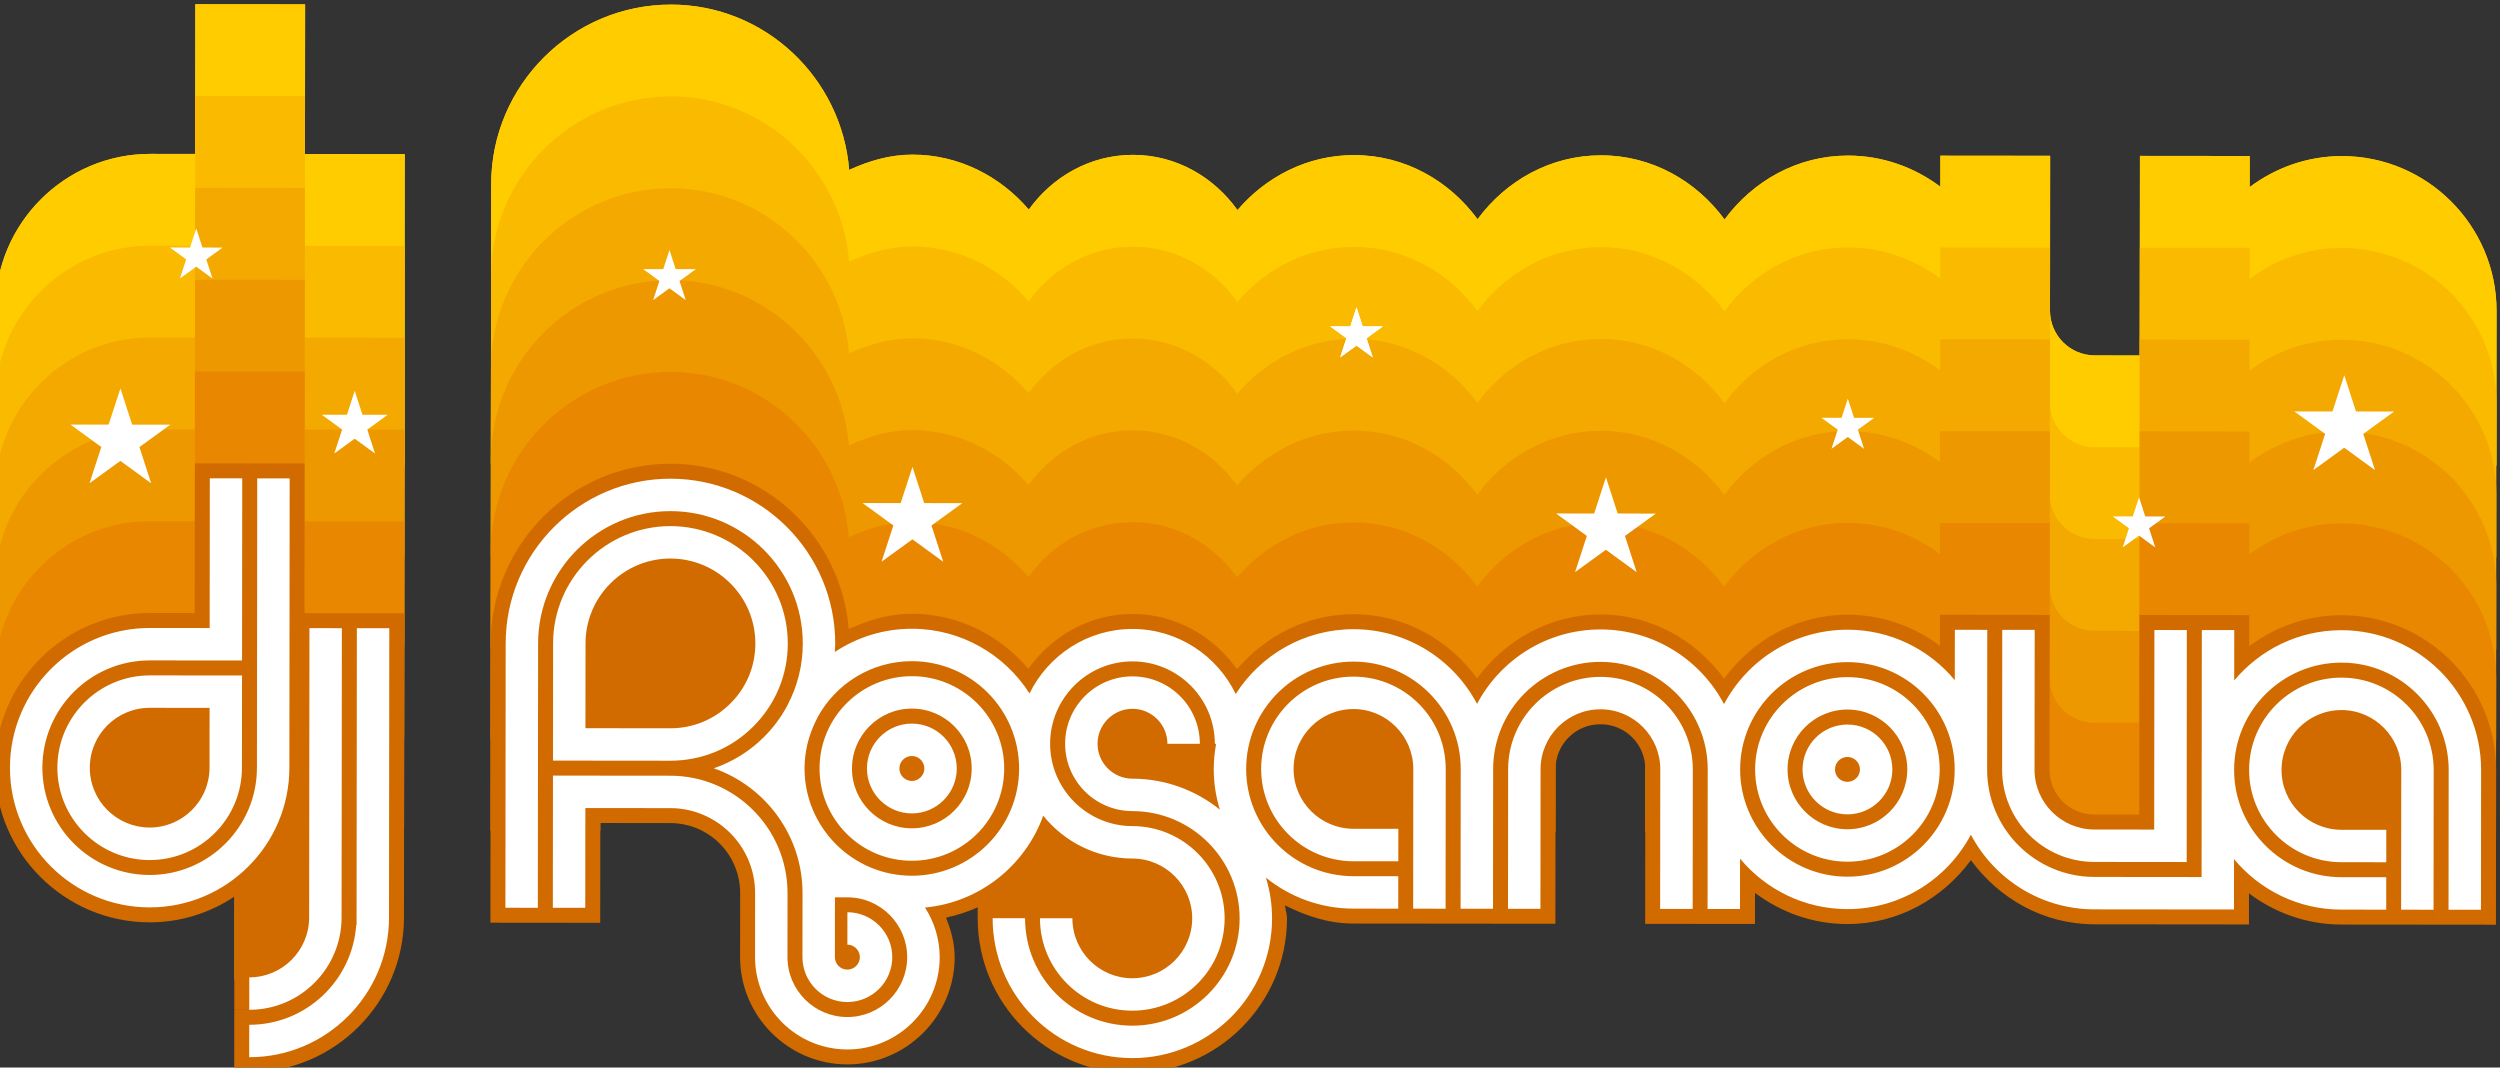 <?xml version="1.0" encoding="UTF-8" standalone="no"?>
<!-- Created with Inkscape (http://www.inkscape.org/) -->

<svg
   xmlns:dc="http://purl.org/dc/elements/1.1/"
   xmlns:cc="http://creativecommons.org/ns#"
   xmlns:rdf="http://www.w3.org/1999/02/22-rdf-syntax-ns#"
   xmlns:svg="http://www.w3.org/2000/svg"
   xmlns="http://www.w3.org/2000/svg"
   xmlns:sodipodi="http://sodipodi.sourceforge.net/DTD/sodipodi-0.dtd"
   xmlns:inkscape="http://www.inkscape.org/namespaces/inkscape"
   width="88.416mm"
   height="37.754mm"
   viewBox="0 0 88.416 37.754"
   version="1.1"
   id="svg2144"
   sodipodi:docname="logo_dj-rosanova_straight.svg"
   inkscape:version="0.92.4 (unknown)">
  <rect x="0" y="0" width="88.416" height="37.754" fill="#333333" stroke="none"/>
  <defs
     id="defs2138" />
  <sodipodi:namedview
     id="base"
     pagecolor="#ffffff"
     bordercolor="#666666"
     borderopacity="1.0"
     inkscape:pageopacity="0.0"
     inkscape:pageshadow="2"
     inkscape:zoom="1.5416257"
     inkscape:cx="198.01231"
     inkscape:cy="-19.30341"
     inkscape:document-units="mm"
     inkscape:current-layer="g841"
     showgrid="false"
     inkscape:window-width="1920"
     inkscape:window-height="1046"
     inkscape:window-x="0"
     inkscape:window-y="34"
     inkscape:window-maximized="1"
     fit-margin-top="0"
     fit-margin-left="0"
     fit-margin-right="0"
     fit-margin-bottom="0"
     showborder="false"
     inkscape:snap-global="false" />
  <g
     inkscape:label="Layer 1"
     inkscape:groupmode="layer"
     id="layer1"
     transform="translate(-28.69,-138.188)">
    <g
       id="g1901"
       transform="matrix(0.341,-0.091,-0.091,-0.341,-32.335,-35.942)">
      <g
         id="g841"
         transform="rotate(-15,123.738,-603.076)">
        <path
           style="color:#000000;font-style:normal;font-variant:normal;font-weight:normal;font-stretch:normal;font-size:medium;line-height:normal;font-family:sans-serif;font-variant-ligatures:normal;font-variant-position:normal;font-variant-caps:normal;font-variant-numeric:normal;font-variant-alternates:normal;font-feature-settings:normal;text-indent:0;text-align:start;text-decoration:none;text-decoration-line:none;text-decoration-style:solid;text-decoration-color:#000000;letter-spacing:normal;word-spacing:normal;text-transform:none;writing-mode:lr-tb;direction:ltr;text-orientation:mixed;dominant-baseline:auto;baseline-shift:baseline;text-anchor:start;white-space:normal;shape-padding:0;clip-rule:nonzero;display:inline;overflow:visible;visibility:visible;opacity:1;isolation:auto;mix-blend-mode:normal;color-interpolation:sRGB;color-interpolation-filters:linearRGB;solid-color:#000000;solid-opacity:1;vector-effect:none;fill:#ffcc00;fill-opacity:1;fill-rule:nonzero;stroke:none;stroke-width:3;stroke-linecap:butt;stroke-linejoin:miter;stroke-miterlimit:4;stroke-dasharray:none;stroke-dashoffset:0;stroke-opacity:1;color-rendering:auto;image-rendering:auto;shape-rendering:auto;text-rendering:auto;enable-background:accumulate"
           d="m 88.78,-546.173 c -9.913,-10e-6 -18.006,-8.093 -18.006,-18.006 l -10e-7,-28.005 4.752,-10e-6 h 1.499 l 4.752,10e-6 v 9.999 h 7.003 c 3.886,0 7.017,-3.129 7.017,-7.015 l -3e-6,-6.398 c 2e-5,-5.916 4.836,-10.752 10.752,-10.752 5.909,10e-6 10.752,4.834 10.752,10.752 l -3.3e-4,0.005 -2e-5,0.003 c -0.007,1.408 -0.37,2.718 -0.873,3.958 1.107,0.256 2.171,0.566 3.173,1.046 v -1.096 c 0,-8.534 6.96,-15.503 15.495,-15.504 8.535,7.5e-4 15.502,6.969 15.502,15.504 0,0.456 -0.16,0.869 -0.199,1.317 2.091,-1.054 4.35,-1.818 6.847,-1.818 h 4.491 l 1.509,-10e-6 h 3.242 v 1.5 l 0.003,2e-5 v -1.5 l 4.753,-10e-6 h 1.496 4.752 v 15.495 c 0,2.499 2.005,4.503 4.504,4.503 2.488,-1e-5 4.493,-2.004 4.493,-4.503 l -1e-5,-15.495 h 4.752 l 0.008,1.4e-4 6.242,-10e-6 v 3.113 c 2.589,-1.939 5.786,-3.113 9.256,-3.113 5.113,0 9.552,2.576 12.375,6.413 2.823,-3.836 7.263,-6.413 12.375,-6.413 h 15.494 v 3.113 c 2.589,-1.939 5.786,-3.113 9.256,-3.113 h 4.493 1.507 3.242 v 1.5 l 0.003,3e-5 1e-5,-1.5 h 6.249 v 15.504 c 0,8.526 -6.958,15.495 -15.494,15.495 -3.471,0 -6.667,-1.174 -9.256,-3.113 v 3.113 l -4.752,-10e-6 -1.497,10e-6 h -4.752 l 1e-5,-1.5 c 0,0 0,-12.536 0,-18.498 h -4.493 c -2.499,0 -4.504,2.006 -4.504,4.494 v 15.504 h -4.752 -1.496 l -4.753,-10e-6 v -3.108 c -2.587,1.937 -5.782,3.108 -9.245,3.108 -5.112,2e-5 -9.552,-2.578 -12.375,-6.413 -2.823,3.836 -7.263,6.413 -12.375,6.413 -5.112,0 -9.552,-2.578 -12.375,-6.413 -2.823,3.836 -7.263,6.413 -12.375,6.413 -4.701,10e-6 -8.842,-2.192 -11.685,-5.52 -2.36,3.295 -6.123,5.52 -10.465,5.52 -4.334,-2e-5 -8.085,-2.212 -10.446,-5.492 -2.844,3.312 -6.973,5.492 -11.659,5.492 -2.288,0 -4.385,-0.641 -6.343,-1.535 -0.759,9.224 -8.447,16.547 -17.868,16.547 z m -47.669,-0.009 10e-7,-15.003 h -4.494 c -8.535,-1e-5 -15.504,-6.968 -15.504,-15.504 2e-6,-8.536 6.97,-15.495 15.504,-15.495 6.654,-2e-5 12.308,4.261 14.493,10.179 v -9.678 c 10e-7,-2.5 -2.006,-4.503 -4.494,-4.503 h -1.5 l -1e-6,-4.749 1.5,-10e-6 2.6e-5,-0.003 h -1.5 v -4.749 l 10e-7,-1.5 h 1.5 c 8.535,-10e-6 15.495,6.969 15.495,15.495 l 10e-7,30.507 h -4.752 -1.497 -3.75 l -2e-6,15.003 -4.752,-10e-6 h -1.497 z"
           id="path1732"
           inkscape:connector-curvature="0"
           sodipodi:nodetypes="sscccccsscssccccscscscccccccccscscccccsccccccccccccsscccccccsccccccccscscccscscccsccscccccccccscccccccc" />
        <g
           id="g2902">
          <path
             inkscape:connector-curvature="0"
             id="rect2004"
             d="m 88.78,-546.173 c -9.913,-10e-6 -18.006,-8.093 -18.006,-18.006 l -10e-7,-28.005 4.752,-10e-6 h 1.499 l 4.752,10e-6 10e-7,9.999 7.003,-1e-5 c 3.886,1e-5 7.017,-3.129 7.017,-7.015 l -3e-6,-6.398 c 3e-5,-5.916 4.836,-10.752 10.752,-10.752 5.909,0 10.752,4.834 10.752,10.752 l -3.3e-4,0.005 -2e-5,0.003 c -0.007,1.408 -0.37,2.718 -0.873,3.958 1.107,0.256 2.171,0.566 3.173,1.046 v -1.096 c 0,-8.534 6.96,-15.503 15.495,-15.504 8.535,7.5e-4 15.502,6.969 15.502,15.504 0,0.456 -0.16,0.869 -0.199,1.317 2.091,-1.054 4.35,-1.818 6.847,-1.818 h 4.491 l 1.509,-10e-6 h 3.242 v 1.5 l 0.003,2e-5 -1e-5,-1.5 4.753,-1e-5 h 1.496 4.752 l 10e-6,15.495 c 0,2.499 2.005,4.503 4.504,4.503 2.488,-1e-5 4.493,-2.004 4.493,-4.503 v -15.495 h 4.752 l 0.009,3.9e-4 h 6.242 v 3.113 c 2.589,-1.939 5.786,-3.113 9.256,-3.113 5.113,10e-6 9.552,2.576 12.375,6.413 2.823,-3.836 7.263,-6.413 12.375,-6.413 l 15.494,10e-6 v 3.113 c 2.589,-1.939 5.786,-3.113 9.256,-3.113 l 4.493,-10e-6 1.507,10e-6 3.242,-10e-6 v 1.5 l 0.003,3e-5 1e-5,-1.5 6.249,-10e-6 v 15.504 c 0,8.526 -6.958,15.495 -15.494,15.495 -3.471,0 -6.667,-1.174 -9.256,-3.113 v 3.113 h -4.752 -1.497 l -4.752,10e-6 1e-5,-1.5 v -18.498 h -4.493 c -2.499,0 -4.504,2.006 -4.504,4.494 v 15.504 l -4.752,10e-6 h -1.496 l -4.753,-10e-6 v -3.108 c -2.587,1.937 -5.782,3.108 -9.245,3.108 -5.112,0 -9.552,-2.578 -12.375,-6.413 -2.823,3.836 -7.263,6.413 -12.375,6.413 -5.112,-10e-6 -9.552,-2.578 -12.375,-6.413 -2.823,3.836 -7.263,6.413 -12.375,6.413 -4.701,0 -8.842,-2.192 -11.685,-5.52 -2.36,3.295 -6.123,5.52 -10.465,5.52 -4.334,-3e-5 -8.085,-2.212 -10.446,-5.492 -2.844,3.312 -6.973,5.492 -11.659,5.492 -2.288,0 -4.385,-0.641 -6.343,-1.535 -0.759,9.224 -8.447,16.547 -17.868,16.547 z m -47.669,-0.009 2e-6,-15.003 -4.494,10e-6 c -8.535,-2e-5 -15.504,-6.968 -15.504,-15.504 l 3e-6,-9.201 h 3.064 c 2.83,-3.809 7.35,-6.294 12.439,-6.294 6.654,-2e-5 12.308,4.261 14.493,10.179 l -1e-6,-9.678 c 2e-6,-2.5 -2.006,-4.503 -4.494,-4.503 l -1.5,10e-6 v -4.749 l 1.5,-10e-6 2.6e-5,-0.003 h -1.5 v -4.749 -1.5 h 1.5 c 8.535,-10e-6 15.495,6.969 15.495,15.495 v 30.507 h -4.752 -1.497 -3.75 l 1e-6,15.003 -4.752,1e-5 h -1.497 z"
             style="opacity:1;vector-effect:none;fill:#ffcc00;fill-opacity:1;stroke:none;stroke-width:3.645;stroke-linecap:butt;stroke-linejoin:round;stroke-miterlimit:4;stroke-dasharray:none;stroke-dashoffset:0;stroke-opacity:1;paint-order:stroke fill markers" />
          <path
             inkscape:connector-curvature="0"
             id="path1891"
             d="m 88.78,-555.374 c -9.913,10e-6 -18.006,-8.093 -18.006,-18.006 l 10e-7,-28.005 4.752,1e-5 h 1.499 l 4.752,-1e-5 1e-6,9.999 h 7.003 c 3.886,0 7.017,-3.129 7.017,-7.015 l -2e-6,-6.398 c 3.3e-5,-5.916 4.836,-10.752 10.752,-10.752 5.909,0 10.752,4.834 10.752,10.752 l -3.3e-4,0.005 -2e-5,0.003 c -0.007,1.408 -0.37,2.718 -0.873,3.958 1.107,0.256 2.171,0.566 3.173,1.046 l 1e-5,-1.096 c 0,-8.534 6.96,-15.503 15.495,-15.504 8.535,7.5e-4 15.502,6.969 15.502,15.504 0,0.456 -0.16,0.869 -0.199,1.317 2.091,-1.054 4.35,-1.818 6.847,-1.818 h 4.491 l 1.509,10e-6 h 3.242 v 1.5 l 0.003,2e-5 v -1.5 h 4.753 l 1.496,1e-5 4.752,-1e-5 10e-6,15.495 c 0,2.499 2.005,4.503 4.504,4.503 2.488,0 4.493,-2.004 4.493,-4.503 v -15.495 l 4.752,-1e-5 0.009,4e-4 h 6.242 v 3.113 c 2.589,-1.939 5.786,-3.113 9.256,-3.113 5.113,-10e-6 9.552,2.576 12.375,6.413 2.823,-3.836 7.263,-6.413 12.375,-6.413 h 15.494 v 3.113 c 2.589,-1.939 5.786,-3.113 9.256,-3.113 h 4.493 1.507 3.242 v 1.5 l 0.003,2e-5 -10e-6,-1.5 h 6.249 v 15.504 c 0,8.526 -6.958,15.495 -15.494,15.495 -3.471,10e-6 -6.667,-1.174 -9.256,-3.113 v 3.113 h -4.752 l -1.497,10e-6 h -4.752 v -1.5 -18.498 h -4.493 c -2.499,0 -4.504,2.006 -4.504,4.494 v 15.504 h -4.752 -1.496 -4.753 l 1e-5,-3.108 c -2.587,1.937 -5.782,3.108 -9.245,3.108 -5.112,1e-5 -9.552,-2.578 -12.375,-6.413 -2.823,3.836 -7.263,6.413 -12.375,6.413 -5.112,0 -9.552,-2.578 -12.375,-6.413 -2.823,3.836 -7.263,6.413 -12.375,6.413 -4.701,10e-6 -8.842,-2.192 -11.685,-5.52 -2.36,3.295 -6.123,5.52 -10.465,5.52 -4.334,-2e-5 -8.085,-2.212 -10.446,-5.492 -2.844,3.312 -6.973,5.492 -11.659,5.492 -2.288,10e-6 -4.385,-0.641 -6.343,-1.535 -0.759,9.224 -8.447,16.547 -17.868,16.547 z m -47.669,-0.009 -2e-6,-15.003 -4.494,-10e-6 c -8.535,0 -15.504,-6.968 -15.504,-15.504 v -9.202 h 3.066 c 2.83,-3.808 7.349,-6.293 12.438,-6.293 6.654,-2e-5 12.308,4.261 14.493,10.179 l 3e-6,-9.678 c -10e-7,-2.5 -2.006,-4.503 -4.494,-4.503 h -1.5 l 3e-6,-4.749 1.5,10e-6 2.7e-5,-0.003 h -1.5 l 10e-7,-4.749 v -1.5 h 1.5 c 8.535,-10e-6 15.495,6.969 15.495,15.495 l -2e-6,30.507 -4.752,-10e-6 h -1.497 l -3.75,10e-6 2e-6,15.003 -4.752,10e-6 h -1.497 z"
             style="color:#000000;font-style:normal;font-variant:normal;font-weight:normal;font-stretch:normal;font-size:medium;line-height:normal;font-family:sans-serif;font-variant-ligatures:normal;font-variant-position:normal;font-variant-caps:normal;font-variant-numeric:normal;font-variant-alternates:normal;font-feature-settings:normal;text-indent:0;text-align:start;text-decoration:none;text-decoration-line:none;text-decoration-style:solid;text-decoration-color:#000000;letter-spacing:normal;word-spacing:normal;text-transform:none;writing-mode:lr-tb;direction:ltr;text-orientation:mixed;dominant-baseline:auto;baseline-shift:baseline;text-anchor:start;white-space:normal;shape-padding:0;clip-rule:nonzero;display:inline;overflow:visible;visibility:visible;opacity:1;isolation:auto;mix-blend-mode:normal;color-interpolation:sRGB;color-interpolation-filters:linearRGB;solid-color:#000000;solid-opacity:1;vector-effect:none;fill:#f9ba00;fill-opacity:1;fill-rule:nonzero;stroke:none;stroke-width:3;stroke-linecap:butt;stroke-linejoin:miter;stroke-miterlimit:4;stroke-dasharray:none;stroke-dashoffset:0;stroke-opacity:1;color-rendering:auto;image-rendering:auto;shape-rendering:auto;text-rendering:auto;enable-background:accumulate" />
          <path
             inkscape:connector-curvature="0"
             id="path1893"
             d="m 88.78,-564.575 c -9.913,0 -18.006,-8.093 -18.006,-18.006 l 2e-6,-28.005 4.752,-1e-5 h 1.499 l 4.752,1e-5 -10e-7,9.999 h 7.003 c 3.886,0 7.017,-3.129 7.017,-7.015 l 8e-6,-6.398 c 2.7e-5,-5.916 4.836,-10.752 10.752,-10.752 5.909,0 10.752,4.834 10.752,10.752 l -3.3e-4,0.005 -2e-5,0.003 c -0.007,1.408 -0.37,2.718 -0.873,3.958 1.107,0.256 2.171,0.566 3.173,1.046 v -1.096 c 0,-8.534 6.96,-15.503 15.495,-15.504 8.535,7.5e-4 15.502,6.969 15.502,15.504 0,0.456 -0.16,0.869 -0.199,1.317 2.091,-1.054 4.35,-1.818 6.847,-1.818 h 4.491 1.509 l 3.242,-10e-6 v 1.5 l 0.003,3e-5 1e-5,-1.5 4.753,-10e-6 h 1.496 4.752 l 1e-5,15.495 c -1e-5,2.499 2.005,4.503 4.504,4.503 2.488,0 4.493,-2.004 4.493,-4.503 l 1e-5,-15.495 h 4.752 l 0.009,3.9e-4 6.242,1e-5 v 3.113 c 2.589,-1.939 5.786,-3.113 9.256,-3.113 5.113,0 9.552,2.576 12.375,6.413 2.823,-3.836 7.263,-6.413 12.375,-6.413 h 15.494 v 3.113 c 2.589,-1.939 5.786,-3.113 9.256,-3.113 h 4.493 1.507 3.242 l -10e-6,1.5 0.003,4e-5 v -1.5 l 6.249,-10e-6 v 15.504 c 0,8.526 -6.958,15.495 -15.494,15.495 -3.471,-1e-5 -6.667,-1.174 -9.256,-3.113 v 3.113 l -4.752,-1e-5 h -1.497 -4.752 v -1.5 -18.498 l -4.493,-10e-6 c -2.5,0 -4.504,2.006 -4.504,4.494 l -1e-5,15.504 h -4.752 -1.496 -4.753 v -3.108 c -2.587,1.937 -5.782,3.108 -9.245,3.108 -5.112,2e-5 -9.552,-2.578 -12.375,-6.413 -2.823,3.836 -7.263,6.413 -12.375,6.413 -5.112,0 -9.552,-2.578 -12.375,-6.413 -2.823,3.836 -7.263,6.413 -12.375,6.413 -4.701,0 -8.842,-2.192 -11.685,-5.52 -2.36,3.295 -6.123,5.52 -10.465,5.52 -4.334,-2e-5 -8.085,-2.212 -10.446,-5.492 -2.844,3.312 -6.973,5.492 -11.659,5.492 -2.288,0 -4.385,-0.641 -6.343,-1.535 -0.759,9.224 -8.447,16.547 -17.868,16.547 z m -47.669,-0.01 10e-7,-15.003 H 36.617 c -8.535,-10e-6 -15.504,-6.968 -15.504,-15.504 v -9.201 h 3.066 c 2.83,-3.808 7.349,-6.294 12.438,-6.294 6.654,-3e-5 12.308,4.261 14.493,10.179 l 2e-6,-9.678 c -10e-7,-2.5 -2.006,-4.503 -4.494,-4.503 h -1.5 l 2e-6,-4.749 1.5,1e-5 2.6e-5,-0.003 h -1.5 v -4.749 l 10e-7,-1.5 h 1.5 c 8.535,-1e-5 15.495,6.969 15.495,15.495 l -2e-6,30.507 -4.752,-10e-6 h -1.497 l -3.75,10e-6 2e-6,15.003 -4.752,10e-6 h -1.497 z"
             style="color:#000000;font-style:normal;font-variant:normal;font-weight:normal;font-stretch:normal;font-size:medium;line-height:normal;font-family:sans-serif;font-variant-ligatures:normal;font-variant-position:normal;font-variant-caps:normal;font-variant-numeric:normal;font-variant-alternates:normal;font-feature-settings:normal;text-indent:0;text-align:start;text-decoration:none;text-decoration-line:none;text-decoration-style:solid;text-decoration-color:#000000;letter-spacing:normal;word-spacing:normal;text-transform:none;writing-mode:lr-tb;direction:ltr;text-orientation:mixed;dominant-baseline:auto;baseline-shift:baseline;text-anchor:start;white-space:normal;shape-padding:0;clip-rule:nonzero;display:inline;overflow:visible;visibility:visible;opacity:1;isolation:auto;mix-blend-mode:normal;color-interpolation:sRGB;color-interpolation-filters:linearRGB;solid-color:#000000;solid-opacity:1;vector-effect:none;fill:#f4a900;fill-opacity:1;fill-rule:nonzero;stroke:none;stroke-width:3;stroke-linecap:butt;stroke-linejoin:miter;stroke-miterlimit:4;stroke-dasharray:none;stroke-dashoffset:0;stroke-opacity:1;color-rendering:auto;image-rendering:auto;shape-rendering:auto;text-rendering:auto;enable-background:accumulate" />
          <path
             inkscape:connector-curvature="0"
             id="path1895"
             d="m 88.781,-573.775 -0.002,-10e-4 c -9.913,0 -18.006,-8.093 -18.006,-18.006 l 2e-6,-28.005 4.752,10e-6 h 1.499 l 4.752,-10e-6 v 9.999 h 7.003 c 3.886,0 7.017,-3.129 7.017,-7.015 l 6e-6,-6.398 c 1.9e-5,-5.916 4.836,-10.752 10.752,-10.752 5.909,-10e-6 10.752,4.834 10.752,10.752 l 3.8e-4,0.006 -2e-5,0.003 c -0.007,1.408 -0.37,2.718 -0.873,3.958 1.107,0.256 2.171,0.566 3.173,1.046 v -1.096 c 0,-8.534 6.96,-15.503 15.495,-15.504 8.535,0 15.502,6.969 15.502,15.504 0,0.456 -0.16,0.869 -0.199,1.317 2.091,-1.054 4.35,-1.818 6.847,-1.818 l 4.491,10e-6 h 1.509 l 3.242,-10e-6 1e-5,1.5 0.003,4e-5 v -1.5 h 4.753 1.496 l 4.752,10e-6 v 15.495 c 0,2.499 2.005,4.503 4.504,4.503 2.488,0 4.493,-2.004 4.493,-4.503 l -1e-5,-15.495 h 4.752 l 0.009,4e-4 h 6.242 l 1e-5,3.113 c 2.589,-1.939 5.786,-3.113 9.256,-3.113 5.113,0 9.552,2.576 12.375,6.413 2.823,-3.836 7.263,-6.413 12.375,-6.413 h 15.494 v 3.113 c 2.589,-1.939 5.786,-3.113 9.256,-3.113 h 4.493 l 1.507,10e-6 3.242,-10e-6 v 1.5 l 0.003,2e-5 v -1.5 l 6.249,10e-6 v 15.504 c 1e-5,8.526 -6.958,15.495 -15.494,15.495 -3.471,0 -6.667,-1.174 -9.256,-3.113 l -1e-5,3.113 -4.752,10e-6 h -1.497 l -4.752,-10e-6 v -1.5 -18.498 h -4.493 c -2.499,0 -4.504,2.006 -4.504,4.494 l 1e-5,15.504 h -4.752 -1.496 l -4.753,10e-6 v -3.108 c -2.587,1.938 -5.782,3.108 -9.245,3.108 -5.112,0 -9.552,-2.578 -12.375,-6.413 -2.823,3.836 -7.263,6.413 -12.375,6.413 -5.112,0 -9.552,-2.578 -12.375,-6.413 -2.823,3.836 -7.263,6.413 -12.375,6.413 -4.701,0 -8.842,-2.192 -11.685,-5.52 -2.36,3.295 -6.123,5.52 -10.465,5.52 -4.334,-3e-5 -8.085,-2.212 -10.446,-5.492 -2.844,3.312 -6.973,5.492 -11.659,5.492 -2.288,0 -4.385,-0.641 -6.343,-1.535 -0.759,9.224 -8.447,16.547 -17.868,16.547 z m -47.67,-0.01 v -15.003 h -4.494 c -8.535,0 -15.504,-6.968 -15.504,-15.504 l 1e-6,-10.219 3.888,10e-6 c 2.845,-3.225 6.996,-5.276 11.616,-5.276 6.654,-10e-6 12.308,4.261 14.493,10.179 v -9.678 c 0,-2.5 -2.006,-4.503 -4.494,-4.503 h -1.5 v -4.749 h 1.5 l 2.6e-5,-0.003 -1.5,10e-6 v -4.749 -1.5 l 1.5,1e-5 c 8.535,-1e-5 15.495,6.969 15.495,15.495 l -10e-7,30.507 h -4.752 -1.497 -3.75 l -1e-6,15.003 H 47.36 45.863 Z"
             style="color:#000000;font-style:normal;font-variant:normal;font-weight:normal;font-stretch:normal;font-size:medium;line-height:normal;font-family:sans-serif;font-variant-ligatures:normal;font-variant-position:normal;font-variant-caps:normal;font-variant-numeric:normal;font-variant-alternates:normal;font-feature-settings:normal;text-indent:0;text-align:start;text-decoration:none;text-decoration-line:none;text-decoration-style:solid;text-decoration-color:#000000;letter-spacing:normal;word-spacing:normal;text-transform:none;writing-mode:lr-tb;direction:ltr;text-orientation:mixed;dominant-baseline:auto;baseline-shift:baseline;text-anchor:start;white-space:normal;shape-padding:0;clip-rule:nonzero;display:inline;overflow:visible;visibility:visible;opacity:1;isolation:auto;mix-blend-mode:normal;color-interpolation:sRGB;color-interpolation-filters:linearRGB;solid-color:#000000;solid-opacity:1;vector-effect:none;fill:#ee9800;fill-opacity:1;fill-rule:nonzero;stroke:none;stroke-width:3;stroke-linecap:butt;stroke-linejoin:miter;stroke-miterlimit:4;stroke-dasharray:none;stroke-dashoffset:0;stroke-opacity:1;color-rendering:auto;image-rendering:auto;shape-rendering:auto;text-rendering:auto;enable-background:accumulate" />
          <path
             inkscape:connector-curvature="0"
             id="rect2008"
             d="m 88.781,-582.976 -0.002,-0.001 c -9.913,0 -18.006,-8.093 -18.006,-18.006 l 10e-7,-28.005 4.752,-10e-6 h 1.499 l 4.752,10e-6 v 9.999 h 7.003 c 3.886,0 7.017,-3.129 7.017,-7.015 l 2e-6,-6.398 c 1.9e-5,-5.916 4.836,-10.752 10.752,-10.752 5.909,0 10.752,4.834 10.752,10.752 l 1.2e-4,0.007 v 0 c -0.007,1.408 -0.37,2.718 -0.873,3.958 1.107,0.256 2.171,0.566 3.173,1.046 v -1.096 c 0,-8.534 6.96,-15.503 15.495,-15.504 8.535,7.6e-4 15.502,6.969 15.502,15.504 0,0.456 -0.16,0.869 -0.199,1.317 2.091,-1.054 4.35,-1.818 6.847,-1.818 h 4.491 1.509 3.242 v 1.5 l 0.003,3e-5 v -1.5 h 4.753 1.496 4.752 v 15.497 c 0,2.499 2.005,4.503 4.504,4.503 2.488,0 4.493,-2.004 4.493,-4.503 v -15.495 h 4.752 l 0.009,4e-4 h 6.242 v 3.113 c 2.589,-1.939 5.786,-3.113 9.256,-3.113 5.113,0 9.552,2.576 12.375,6.413 2.823,-3.836 7.263,-6.413 12.375,-6.413 h 15.494 v 3.113 c 2.589,-1.939 5.786,-3.113 9.256,-3.113 h 4.493 1.507 3.242 l -10e-6,1.5 0.003,3e-5 v -1.5 h 6.249 v 15.504 c 0,8.526 -6.958,15.495 -15.494,15.495 -3.471,-1e-5 -6.667,-1.174 -9.256,-3.113 v 3.113 h -4.752 -1.497 l -4.752,1e-5 v -1.5 -18.498 h -4.493 c -2.499,0 -4.504,2.006 -4.504,4.494 v 15.504 h -4.752 l -1.496,-1e-5 h -4.753 l 1e-5,-3.108 c -2.587,1.937 -5.782,3.108 -9.245,3.108 -5.112,10e-6 -9.552,-2.578 -12.375,-6.413 -2.823,3.836 -7.263,6.413 -12.375,6.413 -5.112,-1e-5 -9.552,-2.578 -12.375,-6.413 -2.823,3.836 -7.263,6.413 -12.375,6.413 -4.701,-1e-5 -8.842,-2.192 -11.685,-5.52 -2.36,3.295 -6.123,5.52 -10.465,5.52 -4.334,-2e-5 -8.085,-2.212 -10.446,-5.492 -2.844,3.312 -6.973,5.492 -11.659,5.492 -2.288,0 -4.385,-0.641 -6.343,-1.535 -0.759,9.224 -8.447,16.547 -17.868,16.547 z m -47.67,-0.01 v -15.003 h -4.494 c -8.535,-2e-5 -15.504,-6.968 -15.504,-15.504 -2e-6,-0.342 0.016,-0.681 0.038,-1.018 l -0.038,1.4e-4 -2e-6,-7.734 h 2.729 c 2.8,-4.066 7.485,-6.743 12.775,-6.743 6.654,-1e-5 12.308,4.261 14.493,10.179 l 2e-6,-9.678 c 0,-2.5 -2.006,-4.503 -4.494,-4.503 l -1.5,1e-5 10e-7,-4.749 h 1.5 v 0 h -1.5 l 1e-6,-4.749 -2e-6,-1.5 1.5,-10e-6 c 8.535,0 15.495,6.969 15.495,15.495 l -2e-6,30.507 h -4.752 -1.497 -3.75 l 10e-7,15.003 h -4.752 -1.497 z"
             style="opacity:1;vector-effect:none;fill:#e98700;fill-opacity:1;stroke:none;stroke-width:3.341;stroke-linecap:butt;stroke-linejoin:round;stroke-miterlimit:4;stroke-dasharray:none;stroke-dashoffset:0;stroke-opacity:1;paint-order:stroke fill markers" />
          <path
             inkscape:connector-curvature="0"
             id="path1899"
             d="m 88.78,-592.178 c -9.913,-10e-6 -18.006,-8.093 -18.006,-18.006 v -28.005 l 4.752,-10e-6 1.499,10e-6 h 4.752 l -10e-7,9.999 h 7.003 c 3.886,0 7.017,-3.129 7.017,-7.015 l 1e-6,-6.398 c 1.8e-5,-5.916 4.836,-10.752 10.752,-10.752 5.909,-10e-6 10.752,4.834 10.752,10.752 l -1e-4,0.004 -3e-5,0.003 c -0.007,1.408 -0.37,2.718 -0.873,3.958 1.107,0.256 2.171,0.566 3.173,1.046 v -1.096 c 0,-8.534 6.96,-15.503 15.495,-15.504 8.535,7.5e-4 15.502,6.969 15.502,15.504 0,0.456 -0.16,0.869 -0.199,1.317 2.091,-1.054 4.35,-1.818 6.847,-1.818 h 4.491 1.509 3.242 v 1.5 l 0.003,3e-5 v -1.5 l 4.753,-10e-6 h 1.496 l 4.752,10e-6 1e-5,15.495 c -1e-5,2.499 2.005,4.503 4.504,4.503 2.488,10e-6 4.493,-2.004 4.493,-4.503 v -15.495 l 4.752,10e-6 0.009,3.9e-4 h 6.242 v 3.113 c 2.589,-1.939 5.786,-3.113 9.256,-3.113 5.113,10e-6 9.552,2.576 12.375,6.413 2.823,-3.836 7.263,-6.413 12.375,-6.413 h 15.494 v 3.113 c 2.589,-1.939 5.786,-3.113 9.256,-3.113 h 4.493 l 1.507,-10e-6 h 3.242 v 1.5 l 0.003,4e-5 v -1.5 h 6.249 v 15.504 c 0,8.526 -6.958,15.495 -15.494,15.495 -3.471,10e-6 -6.667,-1.174 -9.256,-3.113 v 3.113 h -4.752 -1.497 -4.752 v -1.5 l -1e-5,-18.498 -4.493,10e-6 c -2.499,0 -4.504,2.006 -4.504,4.494 l 1e-5,15.504 h -4.752 -1.496 -4.753 v -3.108 c -2.587,1.937 -5.782,3.108 -9.245,3.108 -5.112,1e-5 -9.552,-2.578 -12.375,-6.413 -2.823,3.836 -7.263,6.413 -12.375,6.413 -5.112,0 -9.552,-2.578 -12.375,-6.413 -2.823,3.836 -7.263,6.413 -12.375,6.413 -4.701,0 -8.842,-2.192 -11.685,-5.52 -2.36,3.295 -6.123,5.52 -10.465,5.52 -4.334,-2e-5 -8.085,-2.212 -10.446,-5.492 -2.844,3.312 -6.973,5.492 -11.659,5.492 -2.288,0 -4.385,-0.641 -6.343,-1.535 -0.759,9.224 -8.447,16.547 -17.868,16.547 z m -47.669,-0.009 1e-6,-15.003 h -4.494 c -8.535,-2e-5 -15.504,-6.968 -15.504,-15.504 0,-8.536 6.97,-15.495 15.504,-15.495 3.146,0 6.061,0.961 8.499,2.59 v -6.592 l 2e-6,-4.749 h 1.5 l 2.6e-5,-0.003 -1.5,-10e-6 v -4.749 -1.5 h 1.5 c 8.535,0 15.495,6.969 15.495,15.495 v 30.507 h -4.752 -1.497 -3.75 l -1e-6,15.003 h -4.752 -1.497 z"
             style="color:#000000;font-style:normal;font-variant:normal;font-weight:normal;font-stretch:normal;font-size:medium;line-height:normal;font-family:sans-serif;font-variant-ligatures:normal;font-variant-position:normal;font-variant-caps:normal;font-variant-numeric:normal;font-variant-alternates:normal;font-feature-settings:normal;text-indent:0;text-align:start;text-decoration:none;text-decoration-line:none;text-decoration-style:solid;text-decoration-color:#000000;letter-spacing:normal;word-spacing:normal;text-transform:none;writing-mode:lr-tb;direction:ltr;text-orientation:mixed;dominant-baseline:auto;baseline-shift:baseline;text-anchor:start;white-space:normal;shape-padding:0;clip-rule:nonzero;display:inline;overflow:visible;visibility:visible;opacity:1;isolation:auto;mix-blend-mode:normal;color-interpolation:sRGB;color-interpolation-filters:linearRGB;solid-color:#000000;solid-opacity:1;vector-effect:none;fill:#d16b00;fill-opacity:1;fill-rule:nonzero;stroke:none;stroke-width:3;stroke-linecap:butt;stroke-linejoin:miter;stroke-miterlimit:4;stroke-dasharray:none;stroke-dashoffset:0;stroke-opacity:1;color-rendering:auto;image-rendering:auto;shape-rendering:auto;text-rendering:auto;enable-background:accumulate" />
        </g>
        <path
           inkscape:connector-curvature="0"
           id="path1258"
           style="fill:#ffffff;fill-opacity:1;fill-rule:nonzero;stroke:none;stroke-width:0.1"
           d="m 135.095,-651.692 c -7.722,0 -13.995,6.282 -13.995,14.004 l 3.249,1e-5 c 0,-5.931 4.815,-10.755 10.746,-10.755 5.931,-10e-6 10.755,4.824 10.755,10.755 -1e-5,5.922 -4.824,10.746 -10.755,10.746 -3.726,10e-6 -6.75,3.024 -6.75,6.75 0,3.726 3.024,6.75 6.75,6.75 3.717,-10e-6 6.75,-3.024 6.75,-6.75 l -3.249,10e-6 c 0,1.926 -1.575,3.501 -3.501,3.501 -1.926,-10e-6 -3.501,-1.575 -3.501,-3.501 0,-1.935 1.575,-3.501 3.501,-3.501 3.312,0 6.363,-1.161 8.766,-3.096 -0.405,1.296 -0.621,2.673 -0.621,4.095 0,0.855 0.09,1.692 0.234,2.502 l -0.126,-10e-6 c -1e-5,4.545 -3.708,8.253 -8.253,8.253 -4.545,-1e-5 -8.253,-3.708 -8.253,-8.253 -1e-5,-4.545 3.708,-8.253 8.253,-8.253 5.103,0 9.252,-4.149 9.252,-9.243 0,-5.103 -4.149,-9.252 -9.252,-9.252 -5.103,1e-5 -9.252,4.149 -9.252,9.252 h 3.249 c -1e-5,-3.312 2.691,-6.003 6.003,-6.003 3.312,0 6.003,2.691 6.003,6.003 1e-5,3.303 -2.691,5.994 -6.003,5.994 -3.609,0 -6.831,1.674 -8.937,4.284 -1.8,-5.004 -6.354,-8.694 -11.835,-9.216 0.927,-1.44 1.467,-3.15 1.476,-4.977 -1e-5,-5.103 -4.158,-9.252 -9.252,-9.252 -5.103,0 -9.252,4.149 -9.252,9.252 l 10e-7,6.399 c 0,4.698 -3.816,8.514 -8.514,8.514 l -8.505,-10e-6 4e-6,-9.999 -3.249,-10e-6 -2e-6,13.248 11.754,-10e-6 c 6.489,10e-6 11.763,-5.274 11.763,-11.763 v -6.399 c -10e-6,-3.312 2.691,-6.003 6.003,-6.003 3.303,10e-6 5.994,2.691 5.994,6.003 0,3.303 -2.691,5.994 -5.994,5.994 l -1.251,-10e-6 v -5.994 c -1e-5,-0.693 0.558,-1.251 1.251,-1.251 0.684,-10e-6 1.251,0.558 1.251,1.251 10e-6,0.684 -0.567,1.251 -1.251,1.251 v 3.249 c 2.475,0 4.5,-2.025 4.5,-4.5 1e-5,-2.484 -2.025,-4.5 -4.5,-4.5 -2.484,10e-6 -4.5,2.016 -4.5,4.5 v 6.399 c 0,5.787 -3.726,10.701 -8.901,12.51 1.863,0.648 3.582,1.701 5.013,3.132 0.936,0.936 1.719,1.989 2.322,3.123 l 0.063,0.126 c 0.981,1.872 1.503,3.96 1.503,6.129 0,7.308 -5.949,13.257 -13.266,13.257 -7.308,-2e-5 -13.257,-5.949 -13.257,-13.257 l -10e-7,-26.505 -3.249,1e-5 2e-6,26.505 c 0,9.099 7.407,16.506 16.506,16.506 9.108,-2e-5 16.515,-7.407 16.515,-16.506 1e-5,-0.288 -0.027,-0.567 -0.045,-0.846 2.223,1.476 4.878,2.34 7.74,2.34 4.941,10e-6 9.288,-2.583 11.781,-6.471 1.872,3.825 5.787,6.471 10.323,6.471 4.545,0 8.478,-2.664 10.341,-6.507 2.484,3.906 6.849,6.507 11.808,6.507 5.364,-10e-6 10.026,-3.033 12.375,-7.47 2.349,4.437 7.011,7.47 12.375,7.47 5.364,0 10.026,-3.033 12.375,-7.47 2.349,4.437 7.011,7.47 12.375,7.47 4.311,0 8.181,-1.962 10.746,-5.049 v 5.049 l 3.249,10e-6 1e-5,-14.004 c 0,-5.922 4.824,-10.746 10.755,-10.746 h 10.746 v 24.75 l 3.249,10e-6 v -5.049 c 2.574,3.087 6.435,5.049 10.755,5.049 7.722,0 13.995,-6.282 13.995,-13.995 l 1e-5,-14.004 -3.249,-2e-5 v 13.995 c -1e-5,5.931 -4.824,10.755 -10.746,10.755 -5.931,0 -10.755,-4.824 -10.755,-10.755 0,-5.922 4.824,-10.746 10.755,-10.746 l 4.5,-10e-6 v -3.249 l -4.5,-1e-5 c -4.32,1e-5 -8.181,1.962 -10.755,5.049 v -5.049 h -13.995 c -5.364,1e-5 -10.026,3.033 -12.375,7.47 -2.349,-4.437 -7.011,-7.47 -12.375,-7.47 -4.32,0 -8.181,1.962 -10.755,5.049 v -5.049 l -3.249,1e-5 -1e-5,13.995 c 1e-5,5.931 -4.824,10.755 -10.746,10.755 -5.931,0 -10.755,-4.824 -10.755,-10.755 v -13.995 l -3.249,1e-5 v 13.995 c -2e-5,5.931 -4.824,10.755 -10.746,10.755 -5.931,0 -10.755,-4.824 -10.755,-10.755 0,-5.922 4.824,-10.746 10.755,-10.746 l 4.5,10e-6 1e-5,-3.249 -4.5,1e-5 c -3.321,-1e-5 -6.363,1.161 -8.766,3.096 0.405,-1.296 0.621,-2.673 0.621,-4.095 1e-5,-7.722 -6.282,-14.004 -14.004,-14.004 m 71.649,39.753 c -5.931,10e-6 -10.755,-4.824 -10.755,-10.755 0,-5.922 4.824,-10.746 10.755,-10.746 5.922,-10e-6 10.746,4.824 10.746,10.746 0,5.931 -4.824,10.755 -10.746,10.755 m -93.753,0 c -4.077,0 -7.623,-2.277 -9.45,-5.625 -0.072,-0.144 -0.126,-0.288 -0.207,-0.432 -0.693,-1.422 -1.098,-3.006 -1.098,-4.698 1e-5,-5.922 4.824,-10.746 10.755,-10.746 5.931,0 10.746,4.824 10.746,10.746 10e-6,5.931 -4.815,10.755 -10.746,10.755 m 93.753,-4.752 c -3.312,0 -6.003,-2.691 -6.003,-6.003 0,-3.303 2.691,-5.994 6.003,-5.994 3.303,10e-6 5.994,2.691 5.994,5.994 0,3.312 -2.691,6.003 -5.994,6.003 m -93.753,0 c -3.312,0 -6.003,-2.691 -6.003,-6.003 0,-3.303 2.691,-5.994 6.003,-5.994 3.312,0 6.003,2.691 5.994,5.994 0.009,3.312 -2.682,6.003 -5.994,6.003 m -76.374,10e-6 c -3.312,-10e-6 -6.003,-2.691 -6.003,-6.003 -3e-6,-3.312 2.691,-5.994 6.003,-5.994 3.303,2e-5 5.994,2.691 5.994,5.994 l -10e-7,6.003 -5.994,10e-6 m 76.374,-4.752 c -0.693,0 -1.251,-0.558 -1.251,-1.251 0,-0.684 0.558,-1.242 1.251,-1.251 0.684,-1e-5 1.251,0.567 1.251,1.251 1e-5,0.693 -0.558,1.251 -1.251,1.251 m 93.753,0 c -0.693,-10e-6 -1.251,-0.558 -1.251,-1.251 1e-5,-0.679 0.549,-1.242 1.235,-1.242 0.005,3.3e-4 0.011,-1.6e-4 0.016,1.2e-4 0.684,-10e-6 1.251,0.558 1.251,1.242 0,0.693 -0.567,1.251 -1.251,1.251 m -117.963,19.764 c -4.689,0 -8.505,-3.816 -8.505,-8.505 l 10e-7,-8.505 8.505,-10e-6 c 2.277,10e-6 4.41,0.882 6.021,2.493 1.611,1.602 2.493,3.735 2.493,6.012 2e-6,4.689 -3.816,8.505 -8.514,8.505 m 53.064,-18.513 v 0 m -53.064,-1.746 -11.754,-2e-5 v 11.754 c 0,6.48 5.274,11.754 11.754,11.754 6.489,0 11.763,-5.274 11.763,-11.754 1e-5,-3.141 -1.224,-6.093 -3.447,-8.316 -2.214,-2.223 -5.175,-3.438 -8.316,-3.438 m 24.21,-5.256 c -2.484,-1e-5 -4.5,2.025 -4.5,4.5 0,2.484 2.016,4.5 4.5,4.5 2.484,0 4.5,-2.016 4.5,-4.5 0,-2.475 -2.016,-4.5 -4.5,-4.5 m 93.753,-1e-5 c -2.484,1e-5 -4.5,2.025 -4.5,4.5 0,2.484 2.016,4.5 4.5,4.5 2.484,-1e-5 4.5,-2.016 4.5,-4.5 0,-2.475 -2.016,-4.5 -4.5,-4.5 m -93.736,-4.743 c -0.005,-3.2e-4 -0.011,8e-5 -0.016,-2.5e-4 -5.103,-0.009 -9.252,4.149 -9.252,9.243 2e-5,5.103 4.149,9.252 9.252,9.252 5.103,1e-5 9.252,-4.149 9.252,-9.252 1e-5,-5.098 -4.14,-9.243 -9.236,-9.243 m 93.736,-10e-6 c -5.103,10e-6 -9.252,4.149 -9.252,9.243 0,5.103 4.149,9.252 9.252,9.252 5.103,1e-5 9.252,-4.149 9.243,-9.252 0,-5.094 -4.14,-9.243 -9.243,-9.243 m 34.002,10e-6 c -1.287,0 -9.252,0 -9.252,0 -5.103,0 -9.252,4.149 -9.252,9.243 v 14.004 l 3.249,-1e-5 1e-5,-14.004 c -2e-5,-3.303 2.691,-5.994 6.003,-5.994 0,0 3.123,0 5.994,0 0,5.121 -2e-5,19.998 -2e-5,19.998 h 3.249 c 0,0 0,-21.843 0.009,-23.247 m -204.129,-0.009 c -5.103,-10e-6 -9.252,4.149 -9.252,9.252 -1e-6,5.103 4.149,9.252 9.252,9.252 l 9.243,2e-5 2e-6,-9.252 c 0,-5.103 -4.149,-9.252 -9.243,-9.252 m 2e-6,-4.743 c -7.722,-10e-6 -14.004,6.273 -14.004,13.995 1e-6,7.722 6.282,14.004 14.004,14.004 h 5.994 l 1e-6,15.003 h 3.249 l 3e-6,-18.252 -9.243,10e-6 c -5.931,-10e-6 -10.755,-4.824 -10.755,-10.755 -1e-6,-5.922 4.824,-10.746 10.755,-10.746 5.922,1e-5 10.746,4.824 10.746,10.746 l 3e-6,29.007 3.249,-10e-6 -10e-7,-29.007 c 2e-6,-7.722 -6.282,-13.995 -13.995,-13.995 m 129.87,-10e-6 -3.249,10e-6 -2e-5,13.995 c 0,3.312 -2.691,6.003 -5.994,6.003 -3.312,0 -6.003,-2.691 -6.003,-6.003 0,-3.303 2.691,-5.994 6.003,-5.994 l 4.5,2e-5 v -3.249 l -4.5,-0.009 c -5.103,0.009 -9.252,4.158 -9.252,9.252 0,5.103 4.149,9.252 9.252,9.252 5.103,10e-6 9.252,-4.149 9.243,-9.252 v -13.995 m 24.759,0 -3.258,2e-5 1e-5,13.995 c -1e-5,3.312 -2.691,6.003 -5.994,6.003 -3.312,-2e-5 -6.003,-2.691 -6.003,-6.003 v -13.995 l -3.249,-1e-5 2e-5,13.995 c -2e-5,5.103 4.149,9.252 9.252,9.252 5.103,1e-5 9.243,-4.149 9.252,-9.252 v -13.995 m 74.241,2e-5 -3.249,-1e-5 v 13.995 c 0,3.312 -2.691,6.003 -5.994,6.003 -3.312,0 -6.003,-2.691 -6.003,-6.003 -1e-5,-3.303 2.691,-5.994 6.003,-5.994 l 4.5,-10e-6 10e-6,-3.249 -4.5,10e-6 c -5.103,-10e-6 -9.252,4.149 -9.252,9.243 1e-5,5.103 4.149,9.252 9.252,9.252 5.103,-10e-6 9.243,-4.149 9.243,-9.252 v -13.995 M 46.616,-646.941 v 3.249 c 3.303,-10e-6 5.994,2.691 5.994,6.003 l -2e-6,28.998 3.249,1e-5 -10e-7,-28.998 c -1e-6,-5.103 -4.14,-9.252 -9.243,-9.252 m -2e-6,-4.752 2e-6,3.249 c 5.67,0 10.323,4.419 10.71,9.999 l 0.036,2.9e-4 -2e-6,29.754 3.249,10e-6 -1e-6,-29.007 c 3e-6,-7.713 -6.273,-13.995 -13.995,-13.995" />
        <path
           d="m 157.501,-576.43 c 0,0 0.624,-1.919 0.624,-1.919 0,0 2.017,2.2e-4 2.017,2.2e-4 0,0 -1.632,-1.186 -1.632,-1.186 0,0 0.623,-1.919 0.623,-1.919 0,0 -1.633,1.186 -1.633,1.186 0,0 -1.632,-1.186 -1.632,-1.186 0,0 0.623,1.919 0.623,1.919 0,0 -1.632,1.186 -1.632,1.186 0,0 2.018,8e-5 2.018,8e-5 0,0 0.624,1.919 0.624,1.919 z"
           style="fill:#ffffff;fill-opacity:1;fill-rule:nonzero;stroke:none;stroke-width:0.8"
           id="path839"
           inkscape:connector-curvature="0" />
        <path
           d="m 157.501,-576.43 c 0,0 0.624,-1.919 0.624,-1.919 0,0 2.017,2.2e-4 2.017,2.2e-4 0,0 -1.632,-1.186 -1.632,-1.186 0,0 0.623,-1.919 0.623,-1.919 0,0 -1.633,1.186 -1.633,1.186 0,0 -1.632,-1.186 -1.632,-1.186 0,0 0.623,1.919 0.623,1.919 0,0 -1.632,1.186 -1.632,1.186 0,0 2.018,8e-5 2.018,8e-5 0,0 0.624,1.919 0.624,1.919 z"
           style="fill:#ffffff;fill-opacity:1;fill-rule:nonzero;stroke:none;stroke-width:0.8"
           id="path843"
           inkscape:connector-curvature="0" />
        <path
           inkscape:connector-curvature="0"
           id="path837"
           style="fill:#ffffff;fill-opacity:1;fill-rule:nonzero;stroke:none;stroke-width:0.8"
           d="m 88.65,-570.76 c 0,0 0.624,-1.919 0.624,-1.919 0,0 2.017,2.2e-4 2.017,2.2e-4 0,0 -1.632,-1.186 -1.632,-1.186 0,0 0.623,-1.919 0.623,-1.919 0,0 -1.633,1.186 -1.633,1.186 0,0 -1.632,-1.186 -1.632,-1.186 0,0 0.623,1.919 0.623,1.919 0,0 -1.632,1.186 -1.632,1.186 0,0 2.018,8e-5 2.018,8e-5 0,0 0.624,1.919 0.624,1.919 z" />
        <path
           d="m 41.227,-568.646 c 0,0 0.624,-1.919 0.624,-1.919 0,0 2.017,2.2e-4 2.017,2.2e-4 0,0 -1.632,-1.186 -1.632,-1.186 0,0 0.623,-1.919 0.623,-1.919 0,0 -1.633,1.186 -1.633,1.186 0,0 -1.632,-1.186 -1.632,-1.186 0,0 0.623,1.919 0.623,1.919 0,0 -1.632,1.186 -1.632,1.186 0,0 2.018,8e-5 2.018,8e-5 0,0 0.624,1.919 0.624,1.919 z"
           style="fill:#ffffff;fill-opacity:1;fill-rule:nonzero;stroke:none;stroke-width:0.8"
           id="path2768"
           inkscape:connector-curvature="0" />
        <path
           inkscape:connector-curvature="0"
           id="path1924"
           style="fill:#ffffff;fill-opacity:1;fill-rule:nonzero;stroke:none;stroke-width:1"
           d="m 57.123,-584.907 c 0,0 0.78,-2.399 0.78,-2.399 0,0 2.522,2.9e-4 2.522,2.9e-4 0,0 -2.04,-1.483 -2.04,-1.483 0,0 0.779,-2.398 0.779,-2.398 0,0 -2.041,1.482 -2.041,1.482 0,0 -2.04,-1.482 -2.04,-1.482 0,0 0.779,2.399 0.779,2.399 0,0 -2.04,1.483 -2.04,1.483 0,0 2.522,1.1e-4 2.522,1.1e-4 0,0 0.779,2.399 0.779,2.399 z" />
        <path
           d="m 206.744,-585.541 c 0,0 0.624,-1.919 0.624,-1.919 0,0 2.017,2.3e-4 2.017,2.3e-4 0,0 -1.632,-1.186 -1.632,-1.186 0,0 0.623,-1.919 0.623,-1.919 0,0 -1.633,1.186 -1.633,1.186 0,0 -1.632,-1.186 -1.632,-1.186 0,0 0.623,1.919 0.623,1.919 0,0 -1.632,1.186 -1.632,1.186 0,0 2.018,8e-5 2.018,8e-5 0,0 0.624,1.919 0.624,1.919 z"
           style="fill:#ffffff;fill-opacity:1;fill-rule:nonzero;stroke:none;stroke-width:0.8"
           id="path841"
           inkscape:connector-curvature="0" />
        <path
           inkscape:connector-curvature="0"
           id="path833"
           style="fill:#ffffff;fill-opacity:1;fill-rule:nonzero;stroke:none;stroke-width:0.8"
           d="m 235.934,-595.393 c 0,0 0.624,-1.919 0.624,-1.919 0,0 2.017,2.3e-4 2.017,2.3e-4 0,0 -1.632,-1.186 -1.632,-1.186 0,0 0.623,-1.919 0.623,-1.919 0,0 -1.633,1.186 -1.633,1.186 0,0 -1.632,-1.186 -1.632,-1.186 0,0 0.623,1.919 0.623,1.919 0,0 -1.632,1.186 -1.632,1.186 0,0 2.018,8e-5 2.018,8e-5 0,0 0.624,1.919 0.624,1.919 z" />
        <path
           inkscape:connector-curvature="0"
           id="path845"
           style="fill:#ffffff;fill-opacity:1;fill-rule:nonzero;stroke:none;stroke-width:0.866"
           d="m 113.021,-592.466 c 0,0 1.181,-3.632 1.181,-3.632 0,0 3.819,4.3e-4 3.819,4.3e-4 0,0 -3.089,-2.245 -3.089,-2.245 0,0 1.18,-3.632 1.18,-3.632 0,0 -3.09,2.244 -3.09,2.244 0,0 -3.089,-2.245 -3.089,-2.245 0,0 1.179,3.632 1.179,3.632 0,0 -3.089,2.245 -3.089,2.245 0,0 3.819,3.5e-4 3.819,3.5e-4 0,0 1.181,3.632 1.181,3.632 z" />
        <path
           d="m 256.487,-583.141 c 0,0 1.181,-3.632 1.181,-3.632 0,0 3.819,4.3e-4 3.819,4.3e-4 0,0 -3.089,-2.245 -3.089,-2.245 0,0 1.18,-3.632 1.18,-3.632 0,0 -3.09,2.244 -3.09,2.244 0,0 -3.089,-2.245 -3.089,-2.245 0,0 1.179,3.632 1.179,3.632 0,0 -3.089,2.245 -3.089,2.245 0,0 3.819,3.4e-4 3.819,3.4e-4 0,0 1.181,3.632 1.181,3.632 z"
           style="fill:#ffffff;fill-opacity:1;fill-rule:nonzero;stroke:none;stroke-width:0.866"
           id="path831"
           inkscape:connector-curvature="0" />
        <path
           d="m 182.513,-593.443 c 0,0 1.181,-3.632 1.181,-3.632 0,0 3.819,4.3e-4 3.819,4.3e-4 0,0 -3.089,-2.245 -3.089,-2.245 0,0 1.18,-3.632 1.18,-3.632 0,0 -3.09,2.244 -3.09,2.244 0,0 -3.089,-2.245 -3.089,-2.245 0,0 1.179,3.632 1.179,3.632 0,0 -3.089,2.245 -3.089,2.245 0,0 3.819,3.4e-4 3.819,3.4e-4 0,0 1.181,3.632 1.181,3.632 z"
           style="fill:#ffffff;fill-opacity:1;fill-rule:nonzero;stroke:none;stroke-width:0.866"
           id="path835"
           inkscape:connector-curvature="0" />
        <path
           inkscape:connector-curvature="0"
           id="path1918"
           style="fill:#ffffff;fill-opacity:1;fill-rule:nonzero;stroke:none;stroke-width:0.866"
           d="m 33.644,-584.686 c 0,0 1.181,-3.632 1.181,-3.632 0,0 3.819,4.3e-4 3.819,4.3e-4 0,0 -3.089,-2.245 -3.089,-2.245 0,0 1.18,-3.632 1.18,-3.632 0,0 -3.09,2.244 -3.09,2.244 0,0 -3.089,-2.245 -3.089,-2.245 0,0 1.179,3.632 1.179,3.632 0,0 -3.089,2.245 -3.089,2.245 0,0 3.819,3.4e-4 3.819,3.4e-4 0,0 1.181,3.632 1.181,3.632 z" />
      </g>
    </g>
  </g>
</svg>
